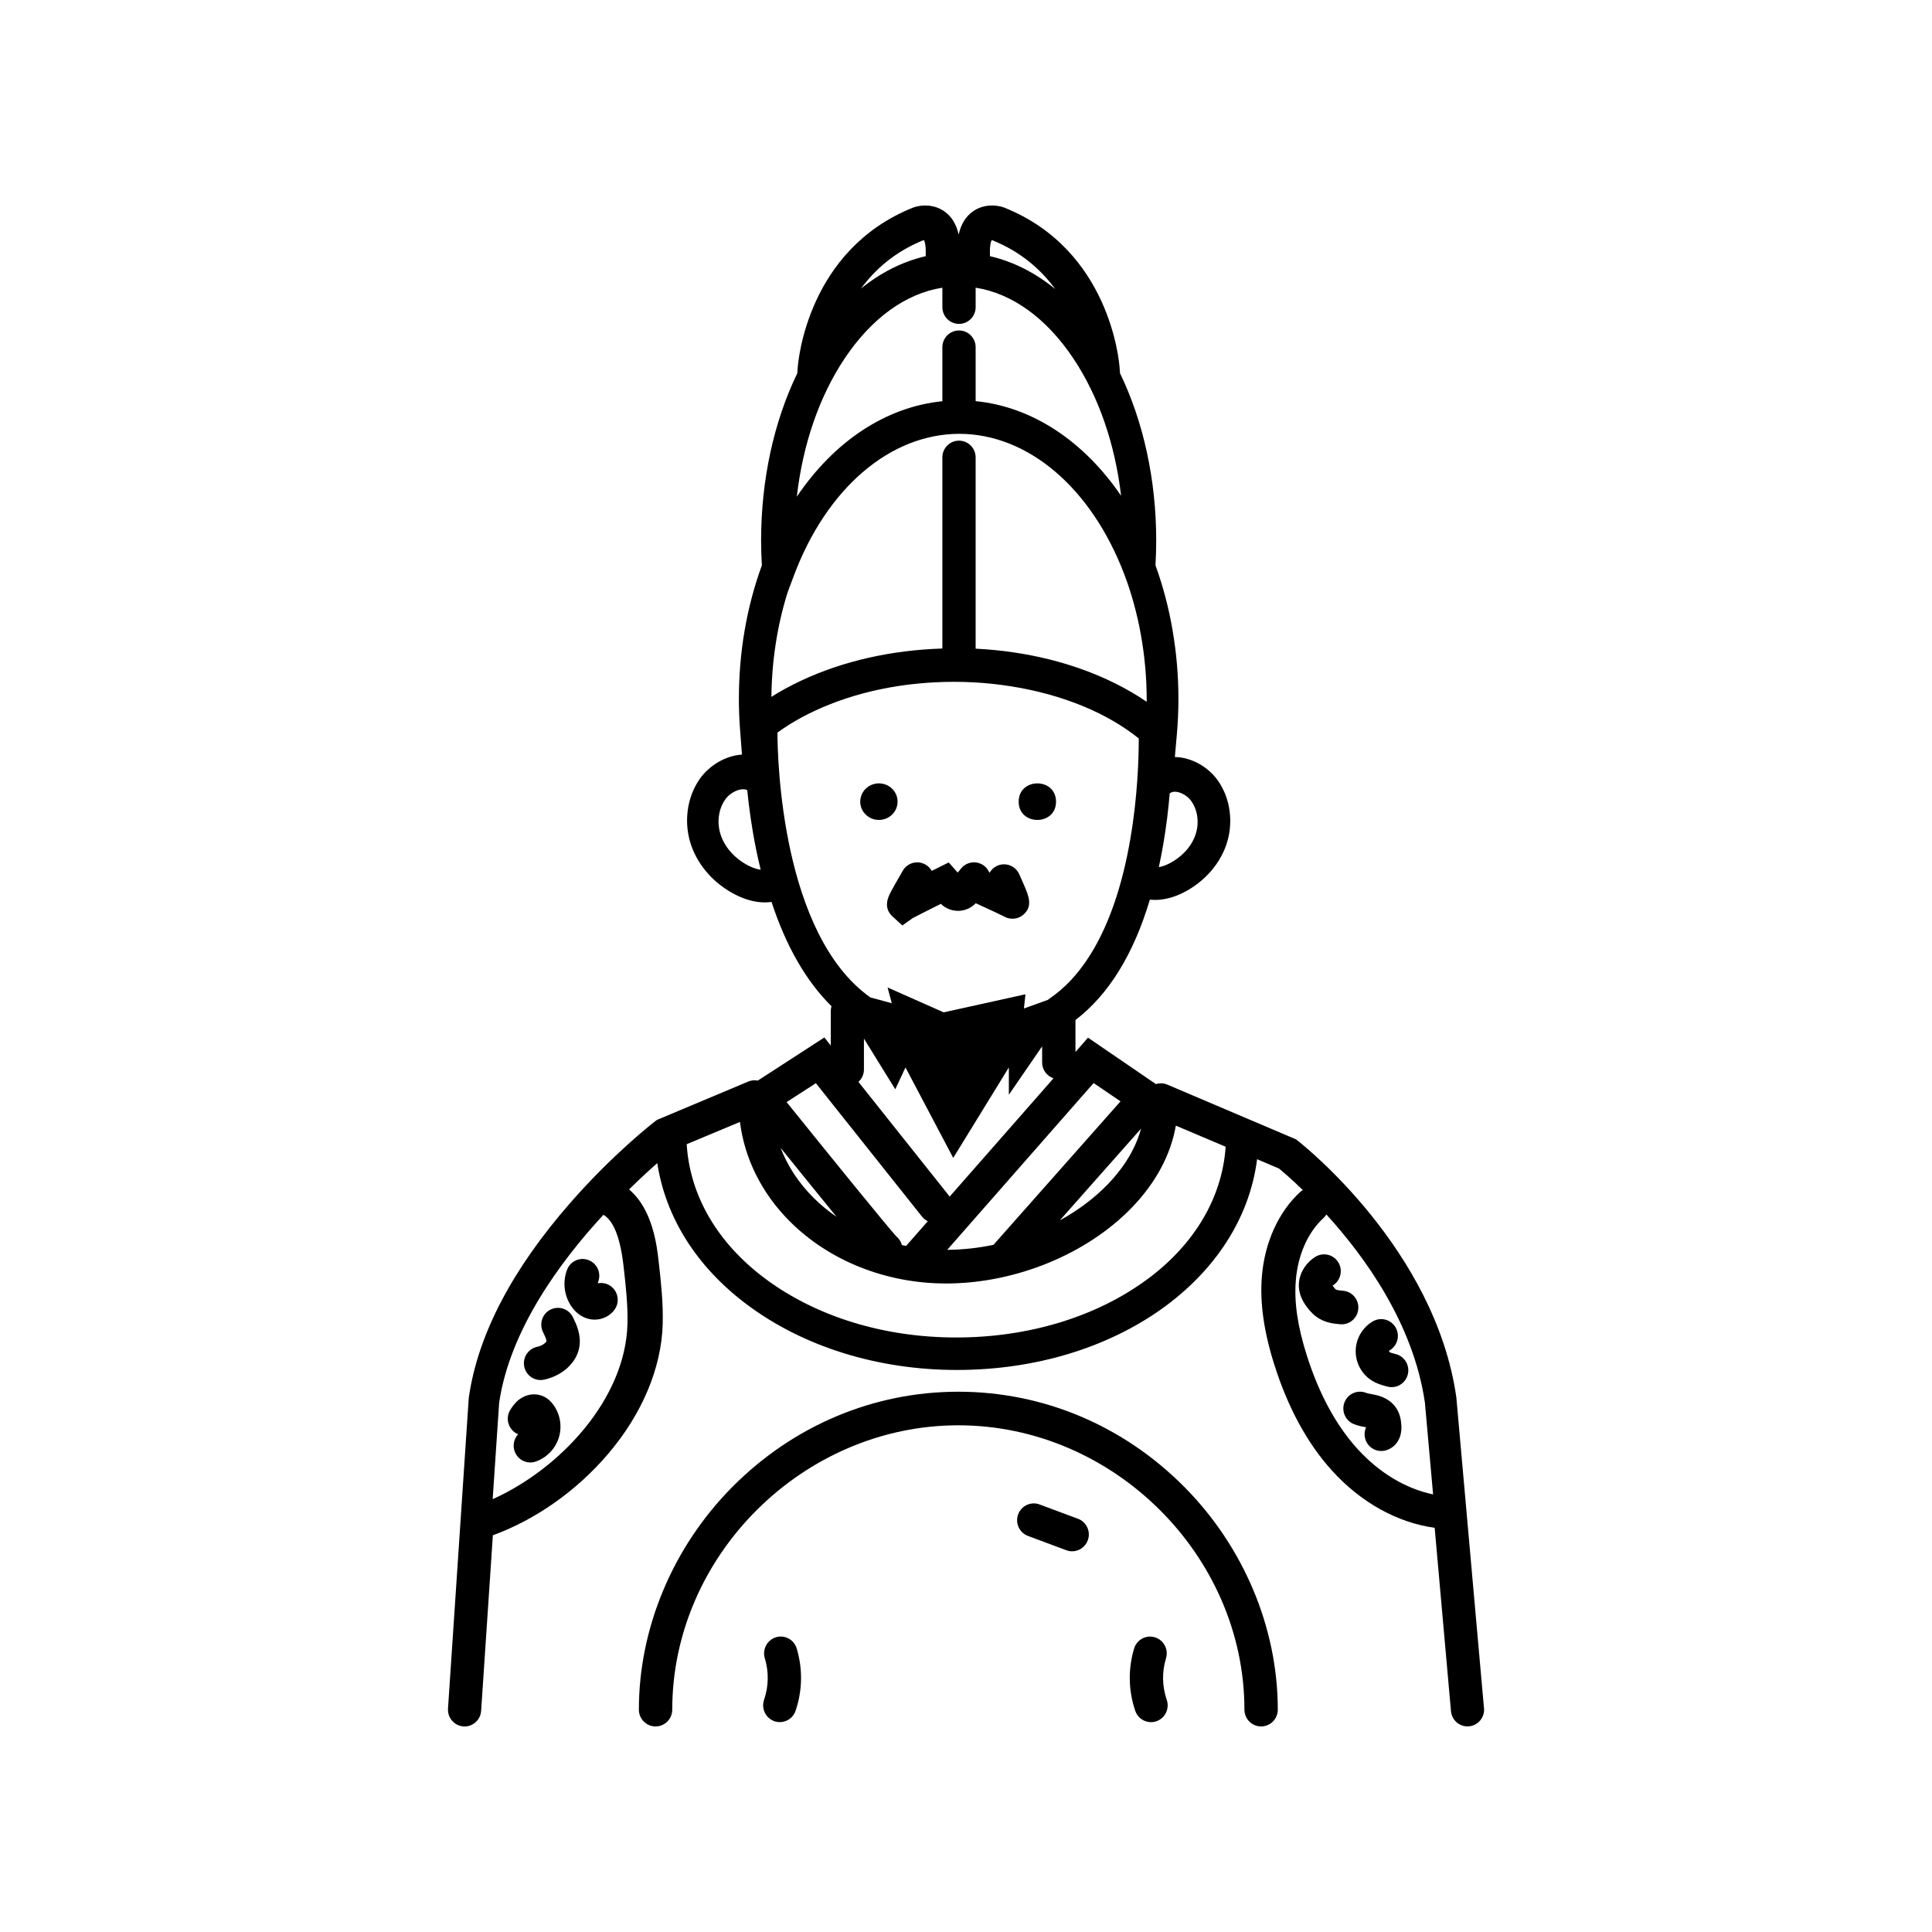 <?xml version="1.0" encoding="UTF-8"?>
<!-- Uploaded to: SVG Repo, www.svgrepo.com, Generator: SVG Repo Mixer Tools -->
<svg fill="#000000" width="800px" height="800px" version="1.1" viewBox="144 144 512 512" xmlns="http://www.w3.org/2000/svg">
 <g>
  <path d="m376.92 361.29c2.734 0 4.949-2.168 4.949-4.844s-2.215-4.844-4.949-4.844-4.949 2.168-4.949 4.844 2.215 4.844 4.949 4.844z"/>
  <path d="m423.86 356.45c0 6.457-9.902 6.457-9.902 0 0-6.457 9.902-6.457 9.902 0"/>
  <path d="m380.08 380.37c-0.594 1.113-2.168 4.074 0.402 6.461l2.652 2.426 2.746-1.953c0.77-0.414 3.961-2.027 7.457-3.777 1.242 1.223 2.922 1.883 4.672 1.859 1.738-0.031 3.375-0.77 4.57-2.027 3.402 1.562 6.762 3.125 7.449 3.484 0.699 0.422 1.492 0.629 2.285 0.629 1.016 0 2.023-0.34 2.832-1.02 2.672-2.231 1.461-5.039 0.184-8.012-0.605-1.406-1.227-2.785-1.227-2.785-1.016-2.234-3.633-3.219-5.856-2.199-0.863 0.398-1.535 1.039-1.977 1.809l-0.094-0.043c-0.27-0.629-0.68-1.203-1.242-1.668-1.883-1.566-4.668-1.305-6.223 0.594l-0.902 1.098-2.387-2.688-3.012 1.5c-0.523 0.258-1.02 0.512-1.492 0.742-0.371-0.66-0.914-1.234-1.605-1.648-2.102-1.246-4.812-0.543-6.047 1.574 0 0-0.957 1.633-1.891 3.289-0.48 0.852-0.957 1.707-1.305 2.356zm29.922 6.453c-0.121-0.07-0.203-0.133-0.25-0.172 0.082 0.059 0.172 0.113 0.25 0.172z"/>
  <path d="m537.27 596.67-7.312-82.195-0.023-0.238c-5.594-39.094-40.562-66.801-42.051-67.957l-0.453-0.352-12.551-5.34-0.039-0.012-21.48-9.137c-0.27-0.121-0.559-0.207-0.855-0.266-0.09-0.02-0.172-0.023-0.258-0.039-0.059-0.008-0.105-0.02-0.164-0.023-0.156-0.02-0.316-0.023-0.473-0.02h-0.031s-0.062 0-0.094 0.008c-0.105 0-0.219 0.012-0.328 0.02-0.059 0.008-0.113 0.02-0.176 0.023-0.082 0.012-0.164 0.023-0.246 0.043-0.074 0.012-0.145 0.039-0.219 0.059-0.062 0.02-0.125 0.031-0.188 0.051l-18-12.305-3.32 3.797v-8.289c0-0.059-0.008-0.121-0.008-0.176 8.793-6.719 15.398-17.414 19.73-31.91 0.461 0.051 0.926 0.074 1.406 0.074 2.387 0 4.938-0.66 7.512-1.965 5.316-2.695 9.422-7.242 11.273-12.477 2.059-5.82 1.215-12.43-2.203-17.242-2.488-3.5-6.902-6.121-11.367-6.184l0.504-5.676c0.297-3.375 0.441-6.543 0.441-9.699 0-12.281-2.102-24.496-6.082-35.43 0.125-2.223 0.195-4.414 0.195-6.519 0-16.121-3.371-31.5-9.586-44.367l-0.113-1.43c-0.125-1.781-2.59-31.27-30.531-42.465l-0.156-0.059c-2.09-0.75-5.516-0.902-8.289 1.121-1.863 1.359-3.086 3.406-3.68 6.07-0.598-2.664-1.812-4.711-3.68-6.07-2.769-2.023-6.195-1.871-8.289-1.121l-0.156 0.059c-27.938 11.203-30.406 40.684-30.531 42.465l-0.113 1.43c-6.223 12.867-9.586 28.246-9.586 44.367 0 2.16 0.074 4.352 0.203 6.523-4.035 11.066-6.09 22.98-6.09 35.426 0 2.727 0.102 5.402 0.297 7.953l0.516 6.777c-4.391 0.285-8.66 2.902-11.117 6.359-3.539 4.981-4.414 11.82-2.281 17.848 1.922 5.422 6.184 10.133 11.688 12.93 2.664 1.355 5.301 2.035 7.766 2.035 0.605 0 1.195-0.043 1.781-0.125 3.848 11.746 9.164 20.984 15.891 27.641-0.125 0.414-0.195 0.855-0.195 1.309v9.105l-1.695-2.137-17.641 11.43c-0.824-0.164-1.699-0.094-2.531 0.258l-24.215 10.172-0.453 0.348c-0.445 0.34-11.047 8.547-22.449 21.57-15.504 17.715-24.562 35.078-26.93 51.617l-0.023 0.172-5.496 82.273c-0.164 2.449 1.668 4.57 4.094 4.742 0.102 0.008 0.203 0.012 0.301 0.012 2.293 0 4.227-1.801 4.383-4.148l3.109-46.52c11.348-4.148 22.156-11.75 30.461-21.469 9.062-10.598 14.227-22.859 14.547-34.516 0.156-5.637-0.465-11.164-1.062-16.52-0.461-4.086-1.562-13.898-7.859-19.145 2.871-2.828 5.449-5.184 7.488-6.973 2.203 14.391 10.418 27.469 23.691 37.426 14.938 11.211 34.719 17.387 55.695 17.387 42.023 0 75.516-24.051 79.57-55.848l5.793 2.461c0.914 0.75 3.238 2.715 6.324 5.707-0.246 0.152-0.484 0.328-0.707 0.527-5.742 5.258-9.441 13.438-10.152 22.449-0.547 6.926 0.535 14.566 3.32 23.344 3.613 11.418 8.762 20.859 15.289 28.051 7.652 8.434 17.27 13.766 27.191 15.141l4.32 48.578c0.207 2.312 2.121 4.051 4.375 4.051 0.133 0 0.266 0 0.398-0.02 2.418-0.219 4.207-2.379 3.988-4.832zm-103.45-165.65 7.129 4.848-33.668 38.02c-3.981 0.836-8.035 1.289-12.074 1.328h-0.184l38.793-44.195zm12.57 12.078c-1.707 6.285-5.492 11.324-8.824 14.762-3.59 3.703-7.918 6.926-12.707 9.555zm-48.246-182.32c-2.438 0-4.41 1.988-4.41 4.441v50.645c-13.516 0.422-26.379 3.332-37.391 8.5-2.801 1.316-5.449 2.754-7.91 4.309 0.09-9.508 1.555-18.957 4.277-27.633l1.617-4.34c8.672-23.227 25.469-37.672 43.852-37.734 18.219 0.012 34.969 14.227 43.723 37.113 3.918 10.254 5.988 21.84 5.988 33.516v0.391c-2.602-1.781-5.422-3.426-8.445-4.926-10.82-5.359-23.477-8.488-36.891-9.156v-50.684c0-2.449-1.973-4.441-4.41-4.441zm-30.328-21.746c7.16-10.73 16.23-17.27 25.922-18.793v5.156c0 2.449 1.973 4.441 4.41 4.441s4.41-1.988 4.41-4.441v-5.156c9.688 1.523 18.762 8.062 25.922 18.793 6.668 10 11.016 22.609 12.625 36.352-9.93-14.559-23.637-23.617-38.547-25.078v-14.289c0-2.449-1.973-4.441-4.41-4.441s-4.41 1.988-4.41 4.441v14.309c-14.977 1.504-28.668 10.637-38.574 25.297 1.586-13.828 5.945-26.531 12.652-36.59zm91.887 117.27c1.762 2.477 2.172 5.938 1.07 9.043-1.102 3.098-3.641 5.84-6.965 7.519-0.957 0.484-1.883 0.793-2.707 0.934 0.414-1.934 0.805-3.918 1.16-5.957 0.832-4.836 1.379-9.461 1.73-13.621 0.082-0.043 0.156-0.082 0.238-0.125 1.379-0.824 4.094 0.266 5.481 2.203zm-52.918-148.63c0.082 0 0.184 0.012 0.27 0.023 7.621 3.086 12.902 7.867 16.59 12.898-5.34-4.352-11.184-7.301-17.305-8.703v-1c-0.043-2.078 0.309-2.949 0.453-3.219zm-18.117 0h0.207c0.145 0.266 0.492 1.141 0.453 3.219v1c-6.07 1.391-11.859 4.297-17.16 8.582 3.684-5.012 8.961-9.754 16.492-12.797zm-46.207 165.79c-3.527-1.781-6.215-4.684-7.387-7.981-1.176-3.312-0.738-7.008 1.145-9.648 1.441-2.016 4.227-3.176 5.801-2.461 0.473 4.668 1.203 10.02 2.344 15.664 0.379 1.863 0.789 3.68 1.223 5.449-0.938-0.125-2.016-0.465-3.117-1.027zm7.562-35.316c2.922-2.121 6.215-4.051 9.844-5.742 10.762-5.051 23.566-7.715 37.023-7.715s27.312 2.891 38.359 8.363c3.941 1.953 7.477 4.18 10.535 6.648 0 5.113-0.289 15.336-2.234 26.625-4.477 26.039-14.086 37.352-21.355 42.258-0.176 0.121-0.332 0.25-0.492 0.391l-6.356 2.281 0.414-3.758-21.676 4.785-14.867-6.594 1.113 4.176-5.691-1.543c-23.539-16.75-24.594-63.184-24.609-70.168zm22.93 89.273v-8.176l8.305 13.426 2.707-5.789 12.652 23.977 14.742-23.977v7.234l8.816-12.828v4.277c0 1.957 1.266 3.613 3.012 4.199l-27.527 31.363c-0.082-0.133-0.176-0.258-0.27-0.383l-23.898-30.035c0.895-0.812 1.461-1.984 1.461-3.289zm-12.734 3.641 28.117 35.344c0.43 0.543 0.965 0.949 1.543 1.227l-5.75 6.551c-0.371-0.074-0.742-0.145-1.113-0.227-0.238-0.895-0.75-1.715-1.5-2.324-2.348-2.539-17.82-21.621-29.059-35.57l7.758-5zm5.481 35.41c-2.203-1.52-4.269-3.211-6.141-5.082-3.91-3.906-6.844-8.402-8.691-13.199 2.41 2.992 5.133 6.348 7.84 9.691 2.633 3.242 4.957 6.102 6.992 8.59zm-55.418 28.445c-0.547 19.906-17.941 38.414-35.715 46.375l1.715-25.551c2.82-19.215 16.051-37.27 27.633-49.812 1.973 1.195 4.281 4.277 5.348 13.723 0.566 5.043 1.16 10.258 1.02 15.266zm137.82-11.941c-13.465 9.977-31.469 15.473-50.695 15.473-19.227 0-37.18-5.555-50.676-15.637-12.633-9.441-19.926-21.996-20.746-35.586l14.113-5.902c1.211 9.734 5.801 18.957 13.242 26.387 10.473 10.453 25.523 16.426 41.367 16.426h0.574c18.156-0.164 36.777-7.848 48.605-20.047 6.391-6.594 10.367-14.023 11.727-21.785l13.199 5.594c-0.918 13.438-8.188 25.809-20.711 35.086zm55.695 45.055c-5.688-6.242-10.207-14.566-13.453-24.75-2.469-7.758-3.402-14.086-2.941-19.918 0.535-6.769 3.207-12.809 7.324-16.562 0.309-0.285 0.566-0.605 0.781-0.945 10.121 11.098 23.055 28.887 26.105 49.84l2.172 24.336c-7.223-1.504-14.234-5.688-19.988-12.004z"/>
  <path d="m289.9 491.05c-2.184 1.09-3.078 3.758-1.996 5.965 0.27 0.547 0.984 1.996 0.918 2.426-0.039 0.125-0.332 0.523-0.949 0.887-0.473 0.277-0.984 0.48-1.523 0.594-2.387 0.512-3.918 2.867-3.414 5.269 0.441 2.098 2.273 3.531 4.32 3.531 0.301 0 0.609-0.031 0.918-0.094 1.453-0.309 2.848-0.852 4.133-1.598 2.832-1.656 4.734-4.227 5.223-7.055 0.566-3.289-0.855-6.18-1.707-7.902-1.082-2.203-3.734-3.106-5.918-2.016z"/>
  <path d="m305.79 484.79c-1.02-0.707-2.223-0.918-3.352-0.699 0.012-0.145 0.039-0.289 0.09-0.414 0.867-2.297-0.277-4.867-2.559-5.742s-4.832 0.277-5.699 2.574c-1.176 3.109-0.805 6.637 0.984 9.441 1.129 1.75 2.656 2.961 4.426 3.488 0.629 0.188 1.277 0.277 1.914 0.277 2.117 0 4.148-1 5.336-2.738 1.379-2.027 0.867-4.797-1.145-6.184z"/>
  <path d="m287.61 513.88c-2.004-0.742-4.269-0.352-6.078 1.047-1.121 0.867-1.801 1.922-2.25 2.621-1.328 2.059-0.75 4.816 1.297 6.16 0.234 0.152 0.48 0.285 0.73 0.383-1.078 1.172-1.492 2.883-0.934 4.496 0.637 1.84 2.344 2.984 4.168 2.984 0.484 0 0.969-0.082 1.453-0.25 2.902-1.02 5.184-3.387 6.098-6.336 0.918-2.953 0.379-6.211-1.449-8.711-0.844-1.152-1.863-1.957-3.043-2.394z"/>
  <path d="m503.96 490.89c0.215-2.449-1.582-4.609-4.012-4.824-0.594-0.051-1.582-0.137-1.871-0.301-0.023-0.012-0.234-0.137-0.668-0.723-0.105-0.137-0.184-0.258-0.238-0.348 0.023-0.02 0.051-0.039 0.082-0.059 2.066-1.309 2.688-4.055 1.391-6.133-1.297-2.086-4.023-2.707-6.09-1.406-2.914 1.844-4.609 5.074-4.32 8.242 0.152 1.695 0.844 3.344 2.102 5.039 1.07 1.441 2.16 2.449 3.426 3.16 1.934 1.09 3.938 1.273 5.402 1.398 0.133 0.012 0.266 0.02 0.398 0.02 2.262 0 4.195-1.746 4.394-4.055z"/>
  <path d="m514 517.13c-1.152-1.73-2.984-2.898-5.441-3.457-0.41-0.094-0.82-0.172-1.234-0.246-0.492-0.09-0.996-0.176-1.242-0.285-2.262-0.926-4.836 0.164-5.758 2.445-0.918 2.281 0.164 4.875 2.426 5.801 1.113 0.461 2.172 0.648 3.027 0.801 0.082 0.012 0.172 0.031 0.25 0.043-0.379 0.836-0.504 1.801-0.301 2.769 0.441 2.098 2.273 3.531 4.32 3.527 0.301 0 0.609-0.031 0.918-0.094 2.367-0.504 4.652-2.766 4.41-6.684-0.082-1.324-0.316-3.035-1.371-4.629z"/>
  <path d="m513.99 502.88-0.445-0.125c-0.484-0.133-1.082-0.297-1.305-0.43-0.059-0.039-0.125-0.164-0.133-0.219 0-0.07 0.082-0.188 0.137-0.227 2.109-1.227 2.832-3.953 1.613-6.078-1.223-2.129-3.922-2.852-6.039-1.625-2.785 1.625-4.527 4.641-4.547 7.871-0.02 3.238 1.688 6.273 4.457 7.93 1.254 0.75 2.5 1.09 3.5 1.367l0.383 0.105c0.398 0.113 0.801 0.164 1.191 0.164 1.934 0 3.711-1.285 4.25-3.258 0.656-2.367-0.719-4.824-3.066-5.484z"/>
  <path d="m397.96 512.82c-22.449 0-43.711 8.957-59.859 25.211-15.758 15.863-24.793 37.383-24.793 59.039 0 2.457 1.977 4.453 4.422 4.453s4.422-1.988 4.422-4.453c0-40.848 34.719-75.352 75.816-75.352s75.816 34.504 75.816 75.352c0 2.457 1.977 4.453 4.422 4.453 2.445 0 4.422-1.988 4.422-4.453 0-21.652-9.035-43.172-24.793-59.039-16.148-16.262-37.402-25.211-59.859-25.211z"/>
  <path d="m349.63 577.9c-2.336 0.711-3.652 3.199-2.949 5.547 1.102 3.672 1.031 7.387-0.203 11.047-0.789 2.324 0.445 4.856 2.758 5.648 0.473 0.164 0.949 0.238 1.422 0.238 1.84 0 3.559-1.164 4.18-3.016 1.82-5.379 1.922-11.082 0.297-16.5-0.707-2.356-3.176-3.684-5.512-2.973z"/>
  <path d="m429.67 546.49-10.172-3.793c-2.285-0.855-4.832 0.32-5.676 2.625-0.852 2.305 0.32 4.867 2.606 5.719l10.172 3.793c0.504 0.188 1.027 0.277 1.531 0.277 1.793 0 3.484-1.109 4.144-2.91 0.852-2.305-0.32-4.867-2.606-5.719z"/>
  <path d="m453.01 583.45c0.707-2.356-0.609-4.836-2.949-5.547-2.336-0.711-4.797 0.617-5.512 2.973-1.625 5.41-1.523 11.117 0.297 16.5 0.625 1.852 2.344 3.016 4.18 3.016 0.473 0 0.949-0.074 1.422-0.238 2.312-0.793 3.547-3.324 2.758-5.648-1.242-3.66-1.305-7.375-0.203-11.047z"/>
 </g>
</svg>